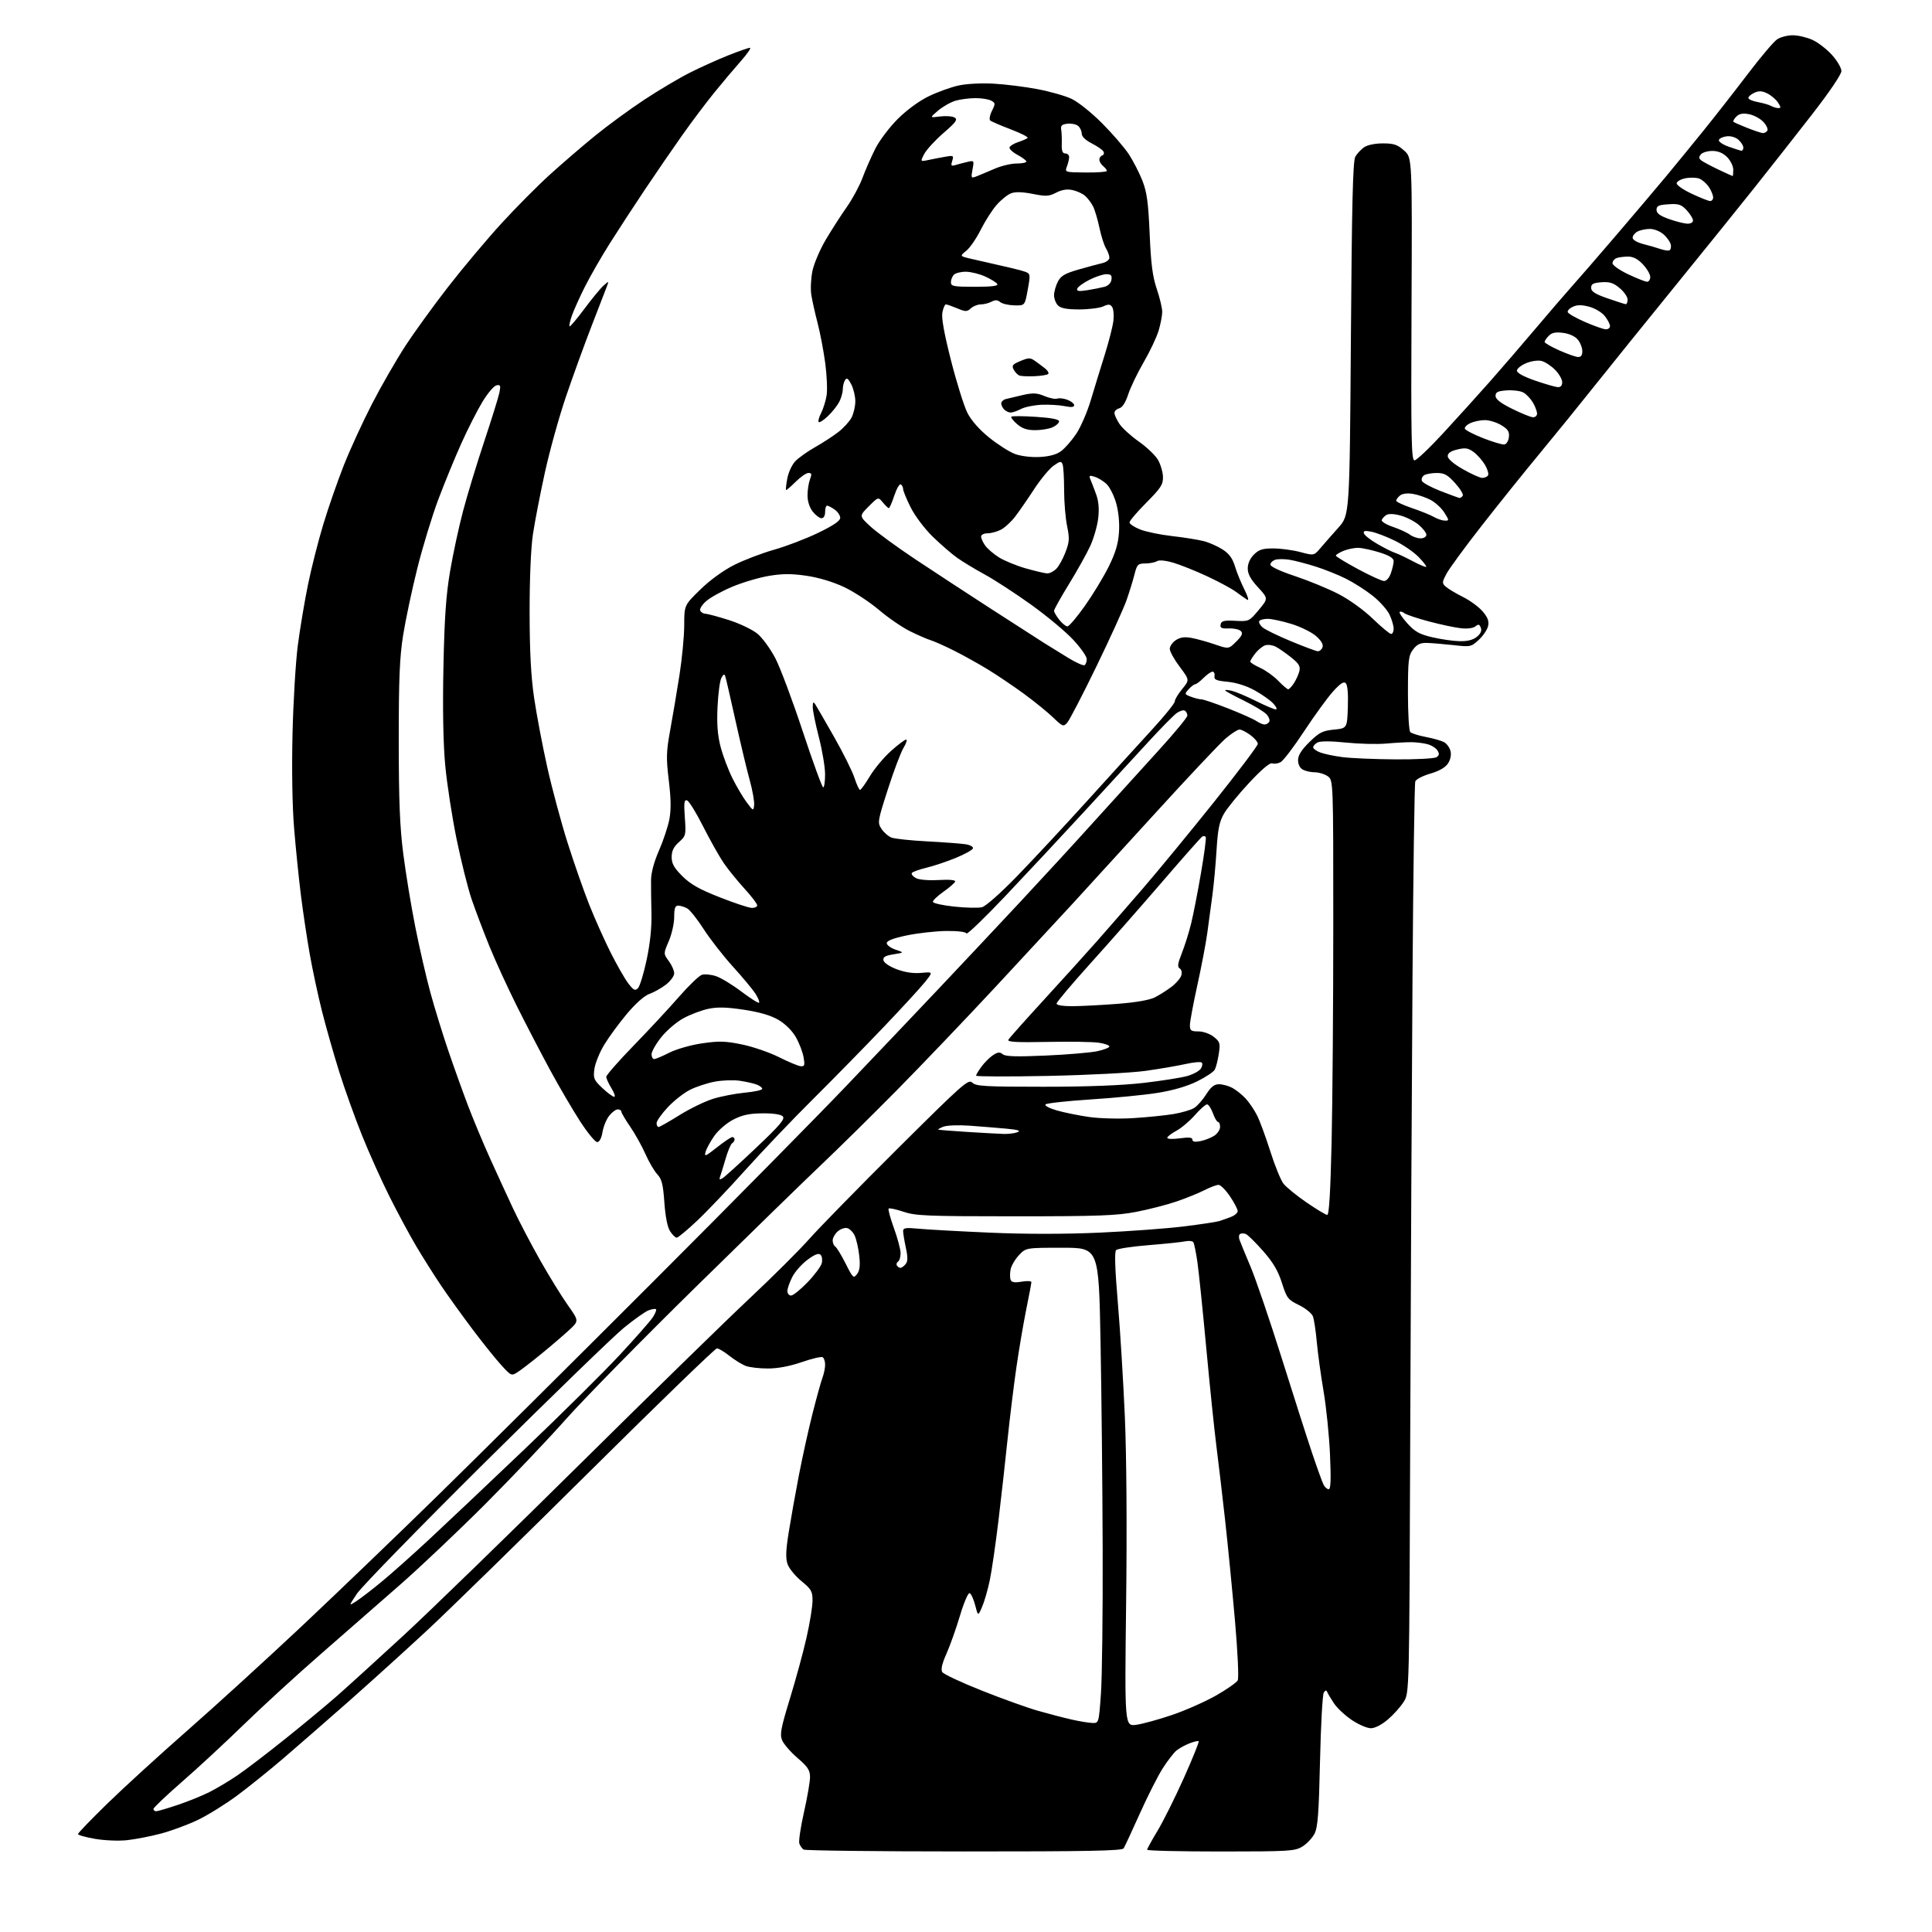 <?xml version="1.0" encoding="UTF-8" standalone="no"?>
<svg 
  version="1.1" 
  xmlns="http://www.w3.org/2000/svg" 
  xmlns:xlink="http://www.w3.org/1999/xlink" 
  xmlns:svg="http://www.w3.org/2000/svg"
  xmlns:rdf="http://www.w3.org/1999/02/22-rdf-syntax-ns#"
  xmlns:cc="http://creativecommons.org/ns#"
  xmlns:dc="http://purl.org/dc/elements/1.1/"
  viewBox="0 0 768 768"
  width="768"
  height="768"
>
<style>svg {background-color: white; }</style>"
<path stroke="none" fill="black" fill-rule="evenodd" d="M383.19,735.98C348.71,735.98 320.02,735.64 319.43,735.23C318.84,734.83 318.08,733.76 317.75,732.86C317.42,731.96 318.24,726.38 319.57,720.48C320.91,714.57 322.00,708.25 322.00,706.43C322.00,703.69 321.13,702.36 317.03,698.83C314.29,696.47 311.54,693.31 310.91,691.79C309.94,689.44 310.39,687.04 313.99,675.28C316.31,667.72 319.29,656.80 320.60,651.01C321.91,645.23 322.99,638.62 322.99,636.32C323.00,632.58 322.53,631.75 318.58,628.51C316.15,626.52 313.67,623.49 313.08,621.79C312.26,619.45 312.37,616.32 313.53,609.09C314.37,603.82 316.18,593.65 317.56,586.50C318.94,579.35 321.38,568.29 322.99,561.93C324.60,555.57 326.38,549.13 326.96,547.62C327.53,546.11 328.00,543.80 328.00,542.49C328.00,541.19 327.56,539.85 327.03,539.52C326.50,539.19 322.75,540.06 318.71,541.46C313.96,543.10 309.18,544.00 305.24,544.00C301.88,544.00 297.91,543.54 296.42,542.97C294.93,542.40 292.02,540.60 289.96,538.97C287.90,537.34 285.66,536.00 284.98,536.00C284.30,536.00 261.63,557.94 234.61,584.75C207.59,611.56 178.53,639.96 170.04,647.86C161.54,655.76 147.37,668.59 138.55,676.38C129.72,684.16 118.00,694.38 112.50,699.09C107.00,703.80 98.74,710.44 94.15,713.84C89.55,717.24 82.58,721.57 78.65,723.45C74.72,725.34 68.12,727.78 64.00,728.87C59.88,729.97 53.79,731.15 50.49,731.50C47.16,731.86 41.47,731.62 37.74,730.97C34.03,730.32 31.00,729.47 31.00,729.06C31.00,728.66 36.29,723.18 42.75,716.88C49.21,710.58 63.52,697.52 74.53,687.86C85.55,678.20 106.01,659.54 119.99,646.40C133.96,633.25 158.47,609.71 174.45,594.07C190.43,578.43 228.72,540.41 259.54,509.57C290.37,478.73 325.04,443.60 336.58,431.50C348.13,419.40 364.81,401.85 373.64,392.50C382.47,383.15 396.86,367.84 405.60,358.47C414.35,349.10 427.57,334.71 435.00,326.47C442.43,318.24 453.79,305.72 460.25,298.64C466.71,291.56 472.00,285.18 472.00,284.45C472.00,283.72 471.55,282.84 471.00,282.50C470.45,282.16 469.02,282.58 467.81,283.42C466.61,284.26 461.58,289.35 456.65,294.73C451.72,300.10 440.22,312.60 431.11,322.50C421.99,332.40 407.78,347.61 399.53,356.31C391.29,365.00 384.38,371.64 384.19,371.06C383.98,370.43 380.74,370.03 376.17,370.08C371.95,370.13 364.90,370.92 360.50,371.83C355.07,372.97 352.50,373.95 352.50,374.91C352.50,375.69 354.07,376.85 355.99,377.50C359.47,378.67 359.47,378.67 355.17,379.36C351.85,379.89 350.94,380.44 351.19,381.74C351.38,382.73 353.61,384.23 356.51,385.31C359.80,386.54 363.11,387.03 366.22,386.74C370.93,386.30 370.93,386.30 367.77,390.29C366.03,392.48 358.55,400.63 351.15,408.39C343.75,416.15 331.12,429.03 323.10,437.00C315.07,444.98 303.05,457.58 296.39,465.00C289.74,472.43 281.07,481.54 277.13,485.25C273.19,488.96 269.53,492.00 269.00,492.00C268.48,492.00 267.30,490.86 266.39,489.47C265.33,487.86 264.51,483.72 264.10,478.04C263.59,470.80 263.07,468.70 261.29,466.81C260.09,465.53 257.96,461.89 256.56,458.72C255.16,455.56 252.43,450.67 250.51,447.87C248.58,445.07 247.00,442.38 247.00,441.89C247.00,441.40 246.36,441.00 245.57,441.00C244.79,441.00 243.25,442.14 242.16,443.53C241.06,444.92 239.86,447.85 239.50,450.03C239.08,452.50 238.28,454.00 237.39,454.00C236.60,454.00 233.55,450.29 230.61,445.75C227.67,441.21 222.33,432.10 218.75,425.50C215.17,418.90 209.23,407.48 205.55,400.12C201.87,392.76 196.91,381.96 194.54,376.12C192.17,370.28 189.00,361.90 187.49,357.50C185.99,353.10 183.29,342.30 181.49,333.50C179.69,324.69 177.66,311.50 176.98,304.18C176.18,295.55 175.93,281.85 176.27,265.19C176.68,245.50 177.30,236.58 178.93,227.00C180.10,220.12 182.43,209.32 184.11,203.00C185.78,196.68 189.55,184.30 192.48,175.50C195.41,166.70 198.11,158.00 198.50,156.16C199.11,153.26 198.95,152.86 197.37,153.17C196.36,153.36 193.84,156.32 191.77,159.75C189.70,163.17 185.93,170.59 183.39,176.24C180.85,181.88 176.74,191.90 174.25,198.50C171.77,205.10 167.99,217.47 165.87,226.00C163.74,234.53 161.21,246.45 160.25,252.50C158.86,261.27 158.50,269.79 158.51,294.50C158.52,318.39 158.93,328.71 160.32,339.50C161.30,347.20 163.45,360.25 165.09,368.50C166.73,376.75 169.42,388.45 171.07,394.50C172.72,400.55 175.91,410.90 178.15,417.50C180.40,424.10 183.95,434.00 186.04,439.50C188.13,445.00 192.08,454.45 194.81,460.50C197.55,466.55 201.66,475.51 203.96,480.41C206.25,485.31 211.08,494.53 214.68,500.91C218.29,507.28 223.25,515.33 225.70,518.79C230.16,525.08 230.16,525.08 226.33,528.64C224.22,530.59 219.35,534.78 215.50,537.93C211.65,541.09 207.33,544.43 205.90,545.35C203.32,547.02 203.25,547.00 199.36,542.77C197.20,540.42 192.04,534.00 187.90,528.50C183.75,523.00 178.06,515.08 175.25,510.91C172.45,506.74 168.05,499.76 165.47,495.41C162.89,491.06 158.13,482.22 154.89,475.76C151.65,469.31 146.69,458.28 143.88,451.26C141.06,444.24 136.99,432.88 134.83,426.00C132.67,419.12 129.60,408.32 128.00,402.00C126.41,395.68 124.19,385.32 123.08,379.00C121.97,372.68 120.39,362.10 119.57,355.50C118.75,348.90 117.55,337.08 116.91,329.23C116.19,320.54 115.95,305.86 116.28,291.73C116.58,278.95 117.53,263.07 118.40,256.44C119.27,249.81 121.08,239.01 122.42,232.44C123.76,225.87 126.50,215.10 128.49,208.50C130.49,201.90 134.16,191.32 136.66,185.00C139.15,178.68 144.22,167.65 147.91,160.50C151.60,153.35 157.56,143.00 161.15,137.50C164.74,132.00 172.42,121.39 178.23,113.92C184.04,106.45 193.49,95.20 199.23,88.92C204.97,82.64 213.68,73.86 218.58,69.42C223.49,64.97 231.55,58.03 236.50,54.00C241.45,49.97 250.22,43.54 256.00,39.72C261.77,35.91 269.98,31.03 274.24,28.88C278.50,26.74 285.37,23.64 289.52,21.99C293.66,20.35 297.53,19.00 298.12,19.00C298.70,19.00 297.09,21.36 294.53,24.25C291.97,27.14 287.20,32.80 283.92,36.83C280.65,40.86 274.90,48.51 271.14,53.83C267.38,59.15 260.68,68.90 256.27,75.50C251.85,82.10 245.54,91.78 242.25,97.00C238.97,102.22 234.58,109.86 232.52,113.96C230.45,118.06 228.14,123.20 227.37,125.37C226.61,127.54 226.17,129.50 226.40,129.73C226.63,129.96 229.26,126.85 232.26,122.82C235.25,118.80 238.69,114.62 239.90,113.55C242.10,111.60 242.10,111.60 241.17,114.05C240.65,115.40 237.92,122.46 235.10,129.75C232.28,137.03 227.74,149.55 225.01,157.57C222.28,165.59 218.49,179.20 216.60,187.83C214.71,196.45 212.56,207.55 211.83,212.50C211.03,217.94 210.51,230.20 210.53,243.50C210.55,259.16 211.07,268.96 212.33,277.50C213.30,284.10 215.65,296.48 217.55,305.00C219.46,313.52 223.09,327.02 225.62,335.00C228.15,342.98 232.00,354.00 234.18,359.50C236.36,365.00 240.18,373.55 242.66,378.50C245.14,383.45 248.31,389.00 249.70,390.84C251.84,393.65 252.46,393.97 253.59,392.83C254.34,392.09 255.90,386.99 257.06,381.49C258.45,374.92 259.10,368.59 258.96,363.00C258.84,358.32 258.77,352.40 258.80,349.84C258.83,346.91 260.00,342.56 261.94,338.13C263.64,334.25 265.50,328.70 266.06,325.79C266.80,322.00 266.74,317.60 265.86,310.27C264.78,301.28 264.84,298.87 266.41,290.27C267.39,284.90 269.04,275.10 270.08,268.50C271.12,261.90 271.98,252.92 271.99,248.54C272.00,240.59 272.00,240.59 278.37,234.37C282.23,230.60 287.53,226.75 291.83,224.59C295.73,222.62 302.88,219.89 307.71,218.52C312.55,217.16 320.44,214.13 325.25,211.81C331.27,208.90 334.00,207.05 334.00,205.85C334.00,204.90 333.00,203.41 331.78,202.56C330.56,201.70 329.21,201.00 328.78,201.00C328.35,201.00 328.00,202.12 328.00,203.50C328.00,205.00 327.43,206.00 326.57,206.00C325.79,206.00 324.21,204.81 323.07,203.37C321.80,201.75 321.00,199.26 321.00,196.93C321.00,194.84 321.44,191.98 321.98,190.57C322.77,188.48 322.65,188.00 321.38,188.00C320.51,188.00 318.21,189.59 316.27,191.53C314.32,193.48 312.61,194.94 312.45,194.78C312.30,194.63 312.53,192.56 312.96,190.20C313.40,187.83 314.81,184.77 316.10,183.39C317.40,182.01 320.94,179.49 323.98,177.77C327.02,176.06 331.20,173.34 333.28,171.72C335.36,170.11 337.72,167.51 338.53,165.94C339.34,164.38 340.00,161.48 340.00,159.50C340.00,157.52 339.28,154.51 338.40,152.80C337.16,150.41 336.60,150.03 335.91,151.10C335.43,151.87 335.02,153.53 335.02,154.80C335.01,156.06 334.37,158.31 333.59,159.80C332.81,161.28 330.79,163.82 329.10,165.43C327.41,167.04 325.76,168.09 325.44,167.77C325.12,167.45 325.55,165.84 326.40,164.20C327.25,162.55 328.23,159.40 328.59,157.19C328.94,154.97 328.69,149.19 328.04,144.33C327.39,139.47 326.03,132.35 325.03,128.50C324.02,124.65 322.90,119.61 322.52,117.30C322.15,114.98 322.34,110.68 322.95,107.73C323.56,104.78 325.96,99.16 328.28,95.25C330.60,91.33 334.34,85.51 336.60,82.31C338.85,79.12 341.66,73.91 342.84,70.75C344.01,67.58 346.31,62.36 347.93,59.13C349.56,55.90 353.57,50.59 356.83,47.33C360.40,43.76 365.32,40.15 369.14,38.29C372.64,36.59 377.99,34.65 381.04,33.99C384.20,33.29 390.20,32.98 395.04,33.26C399.69,33.52 407.50,34.50 412.38,35.43C417.27,36.35 423.34,38.07 425.88,39.25C428.46,40.44 433.83,44.71 438.04,48.94C442.19,53.10 447.02,58.70 448.78,61.39C450.53,64.09 452.95,68.81 454.15,71.89C455.91,76.40 456.47,80.55 457.01,93.00C457.52,104.94 458.17,109.96 459.84,114.88C461.03,118.39 462.00,122.48 462.00,123.97C462.00,125.46 461.35,128.84 460.56,131.47C459.76,134.11 457.09,139.75 454.62,144.00C452.15,148.25 449.39,154.00 448.48,156.77C447.42,160.03 446.15,161.99 444.92,162.31C443.86,162.59 443.00,163.42 443.01,164.16C443.01,164.90 443.90,166.85 444.99,168.50C446.08,170.15 449.54,173.30 452.68,175.51C455.82,177.71 459.25,180.98 460.30,182.77C461.34,184.56 462.24,187.61 462.30,189.54C462.38,192.59 461.52,193.93 455.70,199.80C452.01,203.51 449.00,207.05 449.00,207.67C449.00,208.28 450.88,209.54 453.19,210.46C455.49,211.38 461.22,212.57 465.94,213.10C470.65,213.63 476.30,214.54 478.50,215.11C480.70,215.68 484.10,217.19 486.06,218.46C488.61,220.12 489.98,222.00 490.92,225.14C491.64,227.54 493.33,231.68 494.68,234.35C496.05,237.06 496.55,238.86 495.82,238.42C495.09,237.99 493.12,236.61 491.43,235.34C489.75,234.08 484.57,231.27 479.93,229.11C475.29,226.95 469.20,224.51 466.40,223.69C463.25,222.77 460.76,222.54 459.90,223.08C459.13,223.57 457.05,223.98 455.29,223.98C452.35,224.00 451.99,224.36 451.00,228.25C450.42,230.59 448.99,235.20 447.85,238.50C446.70,241.80 441.28,253.72 435.80,265.00C430.33,276.27 425.12,286.30 424.24,287.28C422.72,288.97 422.43,288.86 418.57,285.15C416.33,283.01 411.11,278.77 406.97,275.75C402.84,272.73 396.43,268.41 392.74,266.15C389.05,263.89 382.99,260.52 379.27,258.65C375.54,256.79 371.38,254.92 370.00,254.51C368.62,254.09 364.94,252.50 361.82,250.96C358.70,249.43 353.11,245.60 349.41,242.46C345.71,239.32 339.49,235.24 335.59,233.39C331.22,231.33 325.50,229.60 320.67,228.89C314.73,228.01 311.13,228.02 305.77,228.90C301.88,229.54 295.31,231.48 291.18,233.20C287.05,234.92 282.32,237.53 280.67,239.00C278.94,240.55 277.98,242.16 278.40,242.84C278.79,243.48 279.74,244.00 280.51,244.00C281.27,244.00 285.41,245.11 289.70,246.47C293.99,247.83 299.12,250.28 301.10,251.92C303.08,253.56 306.29,257.96 308.23,261.70C310.17,265.44 315.07,278.51 319.11,290.75C323.16,302.99 326.81,313.00 327.23,313.00C327.65,313.00 327.99,310.64 327.98,307.75C327.97,304.86 326.85,298.23 325.50,293.00C324.15,287.77 323.06,282.38 323.08,281.00C323.11,279.02 323.32,278.81 324.09,280.00C324.62,280.82 327.99,286.65 331.57,292.95C335.16,299.25 338.80,306.56 339.66,309.20C340.52,311.84 341.52,314.00 341.88,314.00C342.24,314.00 343.99,311.57 345.77,308.59C347.55,305.62 351.30,301.12 354.11,298.59C356.92,296.07 359.65,294.00 360.19,294.00C360.73,294.00 360.27,295.46 359.18,297.25C358.09,299.04 355.29,306.44 352.96,313.71C348.85,326.48 348.77,327.00 350.41,329.50C351.34,330.92 353.14,332.48 354.40,332.96C355.67,333.44 362.06,334.12 368.60,334.46C375.15,334.81 381.99,335.32 383.81,335.60C385.68,335.89 386.96,336.61 386.75,337.26C386.54,337.88 383.46,339.59 379.90,341.05C376.35,342.50 371.09,344.26 368.22,344.95C365.34,345.64 362.76,346.58 362.47,347.05C362.18,347.52 362.92,348.42 364.10,349.06C365.38,349.74 369.09,350.05 373.14,349.82C377.45,349.58 379.90,349.81 379.69,350.43C379.51,350.98 377.42,352.80 375.05,354.47C372.68,356.13 370.78,357.95 370.84,358.50C370.89,359.05 374.72,359.90 379.34,360.39C383.97,360.88 388.92,360.99 390.36,360.63C391.85,360.25 397.83,354.96 404.35,348.24C410.62,341.78 423.29,328.18 432.50,318.00C441.72,307.82 453.25,295.15 458.13,289.83C463.01,284.51 467.00,279.55 467.00,278.81C467.00,278.06 468.33,275.85 469.95,273.88C472.89,270.31 472.89,270.31 468.95,265.05C466.78,262.16 465.00,258.95 465.00,257.92C465.00,256.89 466.09,255.33 467.42,254.46C469.17,253.32 470.89,253.07 473.67,253.59C475.78,253.98 479.96,255.14 482.96,256.17C488.42,258.04 488.42,258.04 491.43,255.03C493.73,252.73 494.16,251.76 493.25,250.85C492.60,250.20 490.45,249.73 488.47,249.81C485.55,249.92 484.93,249.62 485.22,248.22C485.51,246.80 486.53,246.55 491.04,246.78C496.45,247.07 496.57,247.01 500.35,242.49C504.17,237.91 504.17,237.91 500.09,233.48C497.16,230.30 496.00,228.18 496.00,225.98C496.00,224.05 496.92,221.99 498.45,220.45C500.45,218.46 501.91,218.00 506.20,218.01C509.12,218.02 513.93,218.67 516.91,219.46C522.32,220.90 522.32,220.90 524.91,217.86C526.33,216.18 529.52,212.55 532.00,209.78C536.50,204.76 536.50,204.76 537.00,134.63C537.38,80.89 537.79,63.99 538.76,62.30C539.45,61.09 541.01,59.40 542.23,58.55C543.55,57.63 546.57,57.00 549.71,57.00C554.08,57.00 555.51,57.48 558.17,59.86C561.37,62.72 561.37,62.72 561.10,122.86C560.87,174.75 561.03,183.00 562.28,183.00C563.08,183.00 568.19,178.16 573.64,172.25C579.09,166.34 587.37,157.19 592.03,151.93C596.69,146.66 605.00,137.02 610.50,130.51C616.00,124.00 622.56,116.38 625.07,113.58C627.59,110.79 635.46,101.70 642.57,93.39C649.68,85.07 658.45,74.72 662.06,70.39C665.66,66.05 672.44,57.78 677.11,52.00C681.78,46.22 689.74,36.04 694.81,29.36C699.88,22.68 705.13,16.49 706.48,15.61C707.83,14.72 710.63,14.01 712.71,14.02C714.80,14.03 718.30,14.86 720.50,15.87C722.70,16.87 726.19,19.56 728.25,21.85C730.31,24.13 731.99,27.02 731.99,28.25C731.98,29.58 727.19,36.65 720.24,45.59C713.78,53.89 703.55,66.91 697.50,74.51C691.45,82.12 677.27,99.69 666.00,113.56C654.73,127.43 640.38,145.21 634.11,153.08C627.85,160.95 617.86,173.26 611.91,180.44C605.96,187.62 595.64,200.47 588.98,209.00C582.31,217.53 576.01,226.13 574.97,228.13C573.19,231.55 573.18,231.85 574.79,233.27C575.73,234.09 578.80,235.93 581.62,237.34C584.44,238.75 587.95,241.35 589.44,243.11C591.45,245.50 591.98,246.98 591.53,248.91C591.20,250.33 589.53,252.79 587.82,254.36C584.79,257.16 584.53,257.21 577.61,256.43C573.70,256.00 568.98,255.61 567.12,255.57C564.57,255.52 563.25,256.16 561.72,258.19C559.90,260.61 559.69,262.40 559.68,275.47C559.67,283.49 560.09,290.49 560.61,291.01C561.14,291.54 563.93,292.42 566.81,292.96C569.70,293.51 572.94,294.43 574.02,295.01C575.09,295.59 576.26,297.17 576.60,298.54C576.98,300.07 576.60,301.96 575.60,303.48C574.55,305.08 572.10,306.50 568.58,307.52C565.61,308.38 562.92,309.77 562.60,310.61C562.28,311.45 561.78,346.86 561.49,389.32C561.20,431.77 560.79,512.94 560.59,569.70C560.22,672.90 560.22,672.90 558.04,676.43C556.84,678.38 554.01,681.55 551.75,683.48C549.24,685.63 546.58,687.00 544.93,687.00C543.44,687.00 540.05,685.54 537.39,683.75C534.73,681.96 531.56,679.02 530.34,677.20C529.13,675.39 527.91,673.36 527.64,672.70C527.27,671.80 526.93,671.82 526.23,672.81C525.72,673.53 525.05,685.75 524.73,699.97C524.25,721.03 523.85,726.39 522.53,728.95C521.63,730.68 519.46,732.97 517.70,734.04C514.72,735.86 512.50,735.99 485.25,736.00C469.16,736.00 456.00,735.69 456.00,735.31C456.00,734.93 457.86,731.54 460.13,727.78C462.40,724.02 467.11,714.57 470.60,706.78C474.09,698.98 476.74,692.41 476.50,692.17C476.26,691.93 474.59,692.32 472.78,693.03C470.98,693.74 468.65,695.04 467.60,695.91C466.56,696.79 464.14,699.93 462.23,702.89C460.32,705.86 456.22,713.96 453.11,720.89C450.00,727.83 447.10,734.06 446.67,734.75C446.05,735.73 432.27,736.00 383.19,735.98zM62.07,720.00C62.66,720.00 66.51,718.87 70.63,717.49C74.75,716.11 80.45,713.79 83.31,712.35C86.16,710.90 91.15,707.93 94.38,705.73C97.62,703.54 106.17,697.01 113.38,691.23C120.60,685.45 129.88,677.75 134.00,674.13C138.12,670.51 150.05,659.66 160.50,650.03C170.95,640.39 202.47,609.78 230.54,582.00C258.60,554.23 288.98,524.55 298.04,516.07C307.09,507.58 317.71,497.00 321.64,492.57C325.57,488.13 341.40,471.95 356.82,456.61C382.81,430.76 384.98,428.84 386.50,430.36C387.94,431.80 391.43,432.00 414.82,432.00C432.35,432.00 446.00,431.47 454.63,430.47C461.85,429.63 469.68,428.39 472.03,427.71C474.38,427.03 476.78,425.71 477.37,424.78C477.95,423.86 478.11,422.78 477.72,422.39C477.33,422.00 474.42,422.26 471.26,422.97C468.09,423.68 461.00,424.89 455.50,425.67C449.98,426.46 432.61,427.36 416.75,427.69C400.94,428.01 388.00,427.97 388.00,427.60C388.00,427.23 388.99,425.58 390.20,423.94C391.41,422.31 393.46,420.27 394.77,419.42C396.65,418.19 397.44,418.12 398.60,419.08C399.70,419.99 404.02,420.12 415.71,419.60C424.31,419.22 433.52,418.44 436.18,417.87C438.83,417.30 441.00,416.45 441.00,415.98C441.00,415.51 439.09,414.84 436.75,414.49C434.41,414.14 425.23,414.00 416.34,414.18C404.05,414.42 400.34,414.21 400.85,413.31C401.21,412.65 407.63,405.45 415.09,397.31C422.56,389.16 432.01,378.72 436.09,374.10C440.16,369.48 448.39,360.03 454.38,353.10C460.36,346.17 473.07,330.72 482.63,318.76C492.18,306.80 500.00,296.42 500.00,295.70C500.00,294.97 498.67,293.39 497.04,292.19C495.41,290.98 493.47,290.00 492.72,290.00C491.97,290.00 489.48,291.61 487.19,293.57C484.89,295.54 472.10,309.12 458.76,323.77C445.42,338.41 430.68,354.55 426.00,359.64C421.32,364.73 407.75,379.38 395.84,392.20C383.92,405.01 366.15,423.62 356.34,433.55C346.53,443.47 333.32,456.50 327.00,462.49C320.68,468.48 298.06,490.51 276.74,511.44C255.42,532.37 232.12,556.10 224.96,564.16C217.81,572.22 203.40,587.38 192.95,597.84C182.50,608.31 167.32,622.69 159.22,629.80C151.12,636.91 136.85,649.39 127.50,657.53C118.15,665.67 104.42,678.24 97.00,685.46C89.58,692.68 78.44,703.00 72.25,708.38C66.06,713.77 61.00,718.59 61.00,719.09C61.00,719.59 61.48,720.00 62.07,720.00zM451.72,685.63C454.28,685.27 460.75,683.49 466.10,681.66C471.44,679.83 479.27,676.35 483.49,673.94C487.72,671.52 491.55,668.84 492.01,667.98C492.49,667.09 492.02,656.89 490.94,644.46C489.88,632.38 488.10,614.17 486.97,604.00C485.83,593.83 484.27,580.53 483.49,574.46C482.71,568.39 480.92,551.06 479.52,535.96C478.12,520.86 476.53,505.41 475.98,501.63C475.43,497.86 474.71,494.34 474.39,493.83C474.07,493.31 472.61,493.14 471.15,493.45C469.69,493.76 463.14,494.44 456.59,494.97C450.04,495.49 444.23,496.37 443.67,496.93C443.00,497.60 443.22,504.47 444.35,517.72C445.28,528.60 446.53,548.98 447.14,563.00C447.82,578.63 448.02,607.42 447.65,637.38C447.06,686.26 447.06,686.26 451.72,685.63zM434.15,684.90C436.80,685.00 436.80,685.00 437.64,673.25C438.10,666.79 438.41,641.02 438.33,616.00C438.25,590.98 437.87,553.74 437.48,533.25C436.77,496.00 436.77,496.00 422.28,496.00C407.80,496.00 407.80,496.00 405.02,498.98C403.49,500.61 402.01,503.17 401.72,504.66C401.44,506.15 401.44,507.99 401.74,508.75C402.12,509.76 403.30,509.96 406.13,509.48C408.26,509.12 410.00,509.20 409.99,509.66C409.99,510.12 409.07,515.00 407.95,520.50C406.84,526.00 405.07,536.35 404.04,543.50C403.00,550.65 401.43,563.48 400.54,572.00C399.66,580.52 398.02,595.15 396.90,604.50C395.77,613.85 394.22,624.54 393.44,628.25C392.66,631.96 391.30,636.69 390.40,638.75C388.78,642.50 388.78,642.50 387.64,638.07C387.01,635.64 386.02,633.49 385.43,633.30C384.85,633.11 383.13,637.13 381.61,642.23C380.09,647.33 377.68,654.13 376.24,657.35C374.45,661.38 373.93,663.66 374.57,664.68C375.08,665.50 382.12,668.80 390.20,672.01C398.29,675.23 408.41,678.87 412.70,680.09C416.99,681.31 422.98,682.87 426.00,683.55C429.02,684.24 432.69,684.84 434.15,684.90zM141.53,636.58C143.17,635.53 147.65,632.09 151.50,628.93C155.35,625.77 163.99,618.08 170.70,611.84C177.42,605.60 194.59,589.36 208.88,575.74C223.16,562.12 239.99,545.44 246.28,538.68C252.56,531.91 258.51,525.16 259.49,523.66C260.47,522.16 261.05,520.71 260.77,520.44C260.50,520.17 259.17,520.37 257.81,520.88C256.45,521.40 252.00,524.55 247.92,527.89C243.84,531.23 219.06,555.24 192.86,581.23C166.66,607.23 143.73,630.75 141.90,633.50C138.57,638.50 138.57,638.50 141.53,636.58zM528.19,592.00C528.99,592.00 529.13,588.08 528.70,578.25C528.37,570.69 527.21,559.33 526.13,553.00C525.05,546.67 523.85,537.90 523.45,533.50C523.06,529.10 522.36,524.50 521.91,523.29C521.45,522.07 518.96,520.05 516.37,518.79C511.97,516.65 511.52,516.06 509.58,509.97C508.04,505.14 506.08,501.82 502.06,497.25C499.06,493.85 495.98,490.82 495.22,490.53C494.45,490.23 493.43,490.23 492.95,490.53C492.48,490.82 492.36,491.84 492.70,492.78C493.03,493.73 495.01,498.55 497.10,503.50C499.19,508.45 504.75,524.78 509.47,539.78C514.18,554.79 519.66,571.89 521.64,577.78C523.63,583.68 525.66,589.29 526.16,590.25C526.66,591.21 527.57,592.00 528.19,592.00zM314.46,515.00C315.27,515.00 318.20,512.64 320.99,509.75C323.78,506.86 326.32,503.45 326.65,502.18C326.98,500.90 326.78,499.38 326.19,498.79C325.44,498.04 323.92,498.62 321.01,500.76C318.75,502.43 316.02,505.51 314.95,507.61C313.88,509.71 313.00,512.23 313.00,513.21C313.00,514.20 313.66,515.00 314.46,515.00zM340.70,506.45C341.77,505.02 342.00,503.05 341.55,499.08C341.22,496.09 340.39,492.50 339.71,491.09C339.04,489.68 337.67,488.37 336.67,488.17C335.67,487.98 333.98,488.61 332.93,489.57C331.87,490.53 331.00,492.11 331.00,493.10C331.00,494.08 331.46,495.17 332.02,495.51C332.58,495.86 334.44,498.90 336.14,502.27C339.06,508.07 339.31,508.30 340.70,506.45zM357.94,504.00C358.39,504.00 359.30,503.34 359.97,502.54C360.89,501.43 360.92,499.86 360.09,495.99C359.49,493.19 359.00,490.21 359.00,489.37C359.00,488.10 360.05,487.94 365.25,488.44C368.69,488.77 381.40,489.47 393.50,490.00C407.63,490.62 423.20,490.61 437.00,490.00C448.82,489.46 463.98,488.35 470.68,487.51C477.38,486.68 483.68,485.73 484.68,485.40C485.68,485.08 487.74,484.35 489.25,483.78C490.76,483.22 492.00,482.16 492.00,481.43C492.00,480.70 490.62,478.05 488.93,475.55C487.24,473.05 485.20,471.00 484.39,471.00C483.58,471.00 481.03,471.96 478.73,473.14C476.42,474.31 471.41,476.34 467.60,477.64C463.78,478.94 456.57,480.79 451.58,481.75C443.89,483.23 436.53,483.50 403.50,483.50C368.54,483.50 363.94,483.31 359.14,481.69C356.19,480.70 353.54,480.13 353.25,480.42C352.95,480.71 353.91,484.23 355.36,488.23C356.82,492.23 358.01,496.71 358.00,498.19C358.00,499.67 357.54,501.16 356.98,501.51C356.42,501.86 356.23,502.56 356.54,503.07C356.86,503.58 357.49,504.00 357.94,504.00zM527.59,482.95C528.34,482.98 528.88,473.83 529.34,453.75C529.70,437.66 530.00,398.76 530.00,367.31C530.00,310.11 530.00,310.11 527.78,308.56C526.56,307.70 524.28,307.00 522.71,307.00C521.15,307.00 519.00,306.53 517.93,305.96C516.74,305.33 516.00,303.87 516.00,302.17C516.00,300.23 517.33,298.12 520.52,294.98C524.41,291.16 525.75,290.48 530.27,290.03C535.50,289.50 535.50,289.50 535.79,281.09C535.98,275.80 535.67,272.28 534.96,271.59C534.14,270.79 532.75,271.71 529.80,275.00C527.58,277.48 522.45,284.55 518.39,290.71C514.33,296.88 510.14,302.39 509.08,302.96C508.01,303.53 506.50,303.74 505.71,303.44C504.80,303.09 501.46,305.91 496.54,311.20C492.29,315.76 487.78,321.30 486.52,323.50C484.72,326.65 484.10,329.67 483.61,337.74C483.27,343.37 482.53,351.47 481.96,355.74C481.40,360.01 480.47,366.88 479.90,371.00C479.33,375.12 477.54,384.48 475.93,391.79C474.32,399.10 473.00,406.19 473.00,407.54C473.00,409.67 473.46,410.00 476.37,410.00C478.29,410.00 480.90,410.92 482.46,412.14C484.95,414.11 485.13,414.68 484.49,418.89C484.11,421.43 483.40,424.26 482.90,425.19C482.40,426.12 479.18,428.25 475.75,429.92C471.73,431.88 466.10,433.50 460.00,434.46C454.77,435.29 442.85,436.45 433.50,437.05C424.15,437.66 416.10,438.54 415.62,439.01C415.12,439.49 417.08,440.54 420.12,441.42C423.08,442.27 428.88,443.44 433.00,444.03C437.14,444.62 444.98,444.82 450.50,444.47C456.00,444.13 463.20,443.40 466.50,442.85C469.80,442.30 473.51,441.20 474.75,440.40C475.99,439.60 478.14,437.16 479.52,434.97C481.37,432.05 482.69,431.00 484.56,431.00C485.96,431.00 488.31,431.63 489.80,432.41C491.28,433.19 493.69,435.10 495.14,436.66C496.59,438.22 498.67,441.30 499.76,443.50C500.85,445.70 503.21,452.13 505.00,457.78C506.79,463.43 509.14,469.18 510.23,470.56C511.31,471.94 515.42,475.28 519.35,477.98C523.28,480.68 526.99,482.92 527.59,482.95zM287.20,468.39C288.03,467.90 294.05,462.44 300.57,456.26C310.13,447.20 312.18,444.78 311.16,443.76C310.37,442.97 307.31,442.53 303.02,442.57C297.81,442.63 295.03,443.23 291.47,445.07C288.86,446.42 285.54,449.27 283.98,451.50C282.43,453.70 280.86,456.56 280.49,457.85C279.88,459.94 280.37,459.75 284.99,456.10C287.84,453.85 290.59,452.00 291.09,452.00C291.59,452.00 292.00,452.42 292.00,452.94C292.00,453.46 291.56,454.16 291.01,454.49C290.47,454.83 289.28,457.67 288.38,460.80C287.47,463.94 286.49,467.13 286.20,467.89C285.82,468.90 286.09,469.04 287.20,468.39zM477.20,453.61C478.96,453.26 481.43,452.29 482.70,451.46C483.96,450.63 485.00,449.06 485.00,447.98C485.00,446.89 484.64,446.00 484.20,446.00C483.76,446.00 482.83,444.43 482.14,442.50C481.44,440.57 480.39,439.00 479.81,439.00C479.23,439.00 477.05,440.93 474.98,443.29C472.90,445.65 469.58,448.45 467.60,449.52C465.62,450.58 464.00,451.84 464.00,452.32C464.00,452.80 466.25,452.88 469.00,452.50C472.64,452.00 474.00,452.14 474.00,453.03C474.00,453.87 475.00,454.05 477.20,453.61zM399.00,450.76C400.93,450.81 403.40,450.50 404.50,450.06C405.94,449.48 404.68,449.09 400.00,448.66C396.43,448.33 389.89,447.80 385.47,447.48C381.01,447.16 376.34,447.34 374.97,447.89C373.61,448.43 372.73,448.96 373.00,449.06C373.27,449.17 378.45,449.57 384.50,449.96C390.55,450.34 397.07,450.70 399.00,450.76zM261.78,448.00C262.20,448.00 265.92,445.90 270.03,443.33C274.14,440.76 280.13,437.84 283.35,436.83C286.56,435.82 292.30,434.71 296.10,434.35C299.89,434.00 303.00,433.32 303.00,432.83C303.00,432.35 301.99,431.57 300.75,431.11C299.51,430.65 296.48,429.98 294.00,429.61C291.52,429.25 287.07,429.42 284.11,429.98C281.14,430.54 276.73,431.99 274.30,433.21C271.88,434.42 267.89,437.55 265.45,440.16C263.00,442.78 261.00,445.61 261.00,446.46C261.00,447.31 261.35,448.00 261.78,448.00zM244.15,436.00C244.71,436.00 244.23,434.48 243.08,432.63C241.94,430.78 241.00,428.72 241.00,428.05C241.00,427.38 245.88,421.81 251.85,415.67C257.82,409.53 265.92,400.82 269.84,396.32C273.77,391.82 277.90,387.85 279.01,387.50C280.12,387.14 282.64,387.39 284.60,388.03C286.57,388.68 291.11,391.44 294.71,394.16C298.30,396.87 301.46,398.87 301.74,398.59C302.02,398.31 301.39,396.73 300.34,395.07C299.29,393.41 295.25,388.55 291.36,384.26C287.47,379.97 282.21,373.23 279.69,369.29C277.16,365.34 274.20,361.64 273.11,361.06C272.02,360.48 270.43,360.00 269.57,360.00C268.37,360.00 268.00,361.09 268.00,364.56C268.00,367.08 267.03,371.38 265.85,374.12C263.71,379.11 263.71,379.11 265.85,382.02C267.03,383.61 268.00,385.81 268.00,386.91C268.00,388.00 266.50,390.04 264.66,391.45C262.82,392.85 259.88,394.50 258.11,395.11C256.17,395.79 252.66,398.91 249.20,403.02C246.07,406.76 242.00,412.31 240.16,415.35C238.33,418.39 236.58,422.71 236.28,424.95C235.78,428.66 236.06,429.32 239.44,432.51C241.48,434.43 243.60,436.00 244.15,436.00zM318.30,423.84C319.84,423.98 320.00,423.47 319.43,420.25C319.07,418.19 317.69,414.60 316.36,412.28C314.90,409.72 312.18,407.02 309.45,405.42C306.41,403.64 301.97,402.33 295.73,401.39C288.87,400.35 285.24,400.25 281.59,401.02C278.89,401.58 274.43,403.27 271.67,404.77C268.91,406.27 264.93,409.68 262.83,412.34C260.72,415.00 259.00,418.04 259.00,419.09C259.00,420.14 259.46,421.00 260.03,421.00C260.60,421.00 263.33,419.85 266.09,418.45C268.93,417.02 274.60,415.40 279.13,414.74C285.88,413.76 288.37,413.83 295.00,415.20C299.32,416.09 305.93,418.37 309.68,420.25C313.43,422.14 317.31,423.75 318.30,423.84zM426.25,399.98C429.69,399.96 437.75,399.55 444.16,399.05C451.67,398.47 457.00,397.53 459.16,396.43C461.00,395.48 463.94,393.61 465.71,392.26C467.48,390.92 469.21,388.91 469.57,387.79C469.95,386.59 469.70,385.43 468.95,384.97C467.97,384.36 468.16,383.01 469.81,378.85C470.98,375.91 472.65,370.57 473.52,367.00C474.39,363.43 476.15,354.43 477.42,347.00C478.70,339.57 479.55,333.16 479.30,332.73C479.06,332.31 478.44,332.23 477.91,332.55C477.39,332.87 470.12,341.09 461.75,350.82C453.38,360.54 440.56,375.12 433.26,383.20C425.97,391.29 420.00,398.37 420.00,398.95C420.00,399.57 422.54,399.99 426.25,399.98zM298.75,360.89C299.99,360.95 301.00,360.50 301.00,359.89C301.00,359.28 298.74,356.30 295.97,353.28C293.20,350.25 289.50,345.69 287.74,343.14C285.99,340.59 282.29,334.02 279.52,328.55C276.76,323.07 273.87,318.40 273.11,318.17C271.97,317.82 271.81,319.08 272.23,324.97C272.73,331.97 272.65,332.29 269.87,334.77C267.79,336.63 267.00,338.25 267.00,340.69C267.00,343.31 267.93,344.98 271.25,348.29C274.49,351.52 278.01,353.51 286.00,356.65C291.77,358.93 297.51,360.83 298.75,360.89zM299.78,320.00C299.93,318.62 299.13,314.12 297.99,310.00C296.85,305.88 294.33,295.30 292.38,286.50C290.43,277.70 288.62,269.82 288.35,269.00C287.96,267.78 287.66,267.87 286.77,269.45C286.17,270.52 285.48,275.70 285.23,280.95C284.91,287.89 285.24,292.26 286.46,296.92C287.39,300.45 289.51,306.08 291.18,309.42C292.85,312.76 295.41,317.07 296.86,319.00C299.47,322.46 299.50,322.47 299.78,320.00zM554.50,301.86C562.75,301.92 570.17,301.54 571.00,301.01C572.14,300.29 572.24,299.64 571.42,298.33C570.83,297.38 569.04,296.25 567.45,295.83C565.86,295.40 562.97,295.04 561.03,295.03C559.09,295.02 554.58,295.26 551.00,295.58C547.42,295.90 540.23,295.72 535.00,295.18C529.09,294.57 524.84,294.55 523.75,295.14C522.79,295.65 522.00,296.52 522.00,297.06C522.00,297.60 523.24,298.52 524.75,299.10C526.26,299.68 530.20,300.52 533.50,300.95C536.80,301.39 546.25,301.80 554.50,301.86zM502.66,288.00C503.33,288.00 504.18,287.52 504.54,286.94C504.90,286.35 504.42,285.02 503.47,283.97C502.53,282.92 498.43,280.45 494.38,278.47C490.32,276.49 487.00,274.67 487.00,274.42C487.00,274.17 488.24,274.26 489.75,274.63C491.26,274.99 495.53,276.80 499.23,278.64C502.92,280.49 506.49,282.00 507.15,282.00C507.81,282.00 507.35,280.93 506.12,279.63C504.90,278.33 501.56,275.97 498.70,274.40C495.50,272.64 491.38,271.34 488.00,271.02C483.47,270.59 482.55,270.19 482.79,268.75C482.96,267.79 482.60,267.00 482.00,267.00C481.40,267.00 479.78,268.12 478.41,269.50C477.03,270.88 475.55,272.00 475.11,272.00C474.67,272.00 473.51,272.89 472.52,273.97C470.79,275.89 470.82,275.98 473.43,276.97C474.92,277.54 476.78,278.00 477.57,278.00C478.36,278.00 483.17,279.64 488.26,281.64C493.34,283.64 498.39,285.89 499.47,286.64C500.56,287.39 501.99,288.00 502.66,288.00zM512.08,274.00C512.46,274.00 513.48,272.92 514.34,271.60C515.20,270.29 516.18,268.13 516.51,266.82C516.99,264.89 516.37,263.83 513.31,261.37C511.21,259.70 508.47,257.78 507.21,257.11C505.95,256.44 504.05,256.17 502.99,256.50C501.92,256.84 500.14,258.28 499.03,259.69C497.91,261.11 497.00,262.59 497.00,262.98C497.00,263.38 498.76,264.49 500.91,265.46C503.07,266.43 506.30,268.75 508.11,270.61C509.91,272.48 511.70,274.00 512.08,274.00zM431.14,264.41C431.61,264.12 432.00,263.03 432.00,262.00C432.00,260.96 429.58,257.50 426.61,254.31C423.65,251.11 416.11,244.83 409.86,240.35C403.61,235.87 395.35,230.49 391.50,228.40C387.65,226.30 382.70,223.31 380.50,221.75C378.30,220.19 373.91,216.39 370.75,213.31C367.50,210.13 363.71,205.10 362.00,201.69C360.35,198.39 359.00,195.10 359.00,194.40C359.00,193.69 358.59,192.86 358.08,192.55C357.58,192.24 356.42,194.24 355.50,196.99C354.59,199.75 353.61,202.00 353.33,202.00C353.05,202.00 351.99,200.99 350.97,199.75C349.11,197.50 349.11,197.50 345.31,201.32C341.50,205.13 341.50,205.13 346.11,209.36C348.65,211.68 356.53,217.44 363.61,222.16C370.70,226.88 384.15,235.69 393.50,241.73C402.85,247.77 412.52,253.99 415.00,255.56C417.48,257.12 421.93,259.87 424.89,261.67C427.86,263.47 430.67,264.70 431.14,264.41zM523.78,258.88C524.49,258.95 525.35,258.25 525.70,257.34C526.12,256.24 525.30,254.76 523.21,252.90C521.49,251.36 517.10,249.18 513.44,248.05C509.78,246.92 505.51,246.00 503.95,246.00C502.39,246.00 500.88,246.39 500.58,246.87C500.29,247.34 500.84,248.45 501.81,249.33C502.78,250.21 507.84,252.69 513.04,254.84C518.24,257.00 523.08,258.81 523.78,258.88zM580.14,254.88C583.29,254.96 585.51,254.41 587.06,253.16C588.59,251.91 589.11,250.74 588.65,249.54C588.11,248.12 587.69,248.01 586.51,248.99C585.64,249.71 583.32,250.02 580.77,249.74C578.42,249.49 572.67,248.27 568.00,247.03C563.33,245.79 558.93,244.31 558.23,243.74C557.53,243.18 556.70,242.96 556.40,243.27C556.09,243.57 557.48,245.63 559.47,247.83C562.42,251.10 564.26,252.12 569.30,253.31C572.71,254.11 577.59,254.82 580.14,254.88zM552.98,252.00C553.54,252.00 554.00,251.06 554.00,249.90C554.00,248.75 553.25,246.22 552.34,244.29C551.42,242.36 548.41,239.00 545.64,236.81C542.87,234.62 538.11,231.58 535.05,230.05C532.00,228.53 526.58,226.35 523.00,225.22C519.42,224.09 514.79,222.88 512.71,222.53C510.62,222.18 508.03,222.17 506.96,222.51C505.88,222.86 505.00,223.73 505.00,224.45C505.00,225.23 508.99,227.09 514.75,229.00C520.11,230.78 527.88,233.97 532.01,236.10C536.41,238.37 542.09,242.46 545.74,245.99C549.16,249.29 552.42,252.00 552.98,252.00zM424.32,248.99C424.97,248.99 428.11,245.30 431.29,240.80C434.47,236.30 438.73,229.28 440.75,225.19C443.47,219.68 444.52,216.15 444.82,211.51C445.07,207.63 444.62,203.20 443.64,199.83C442.77,196.85 441.04,193.47 439.78,192.32C438.53,191.17 436.42,189.90 435.10,189.50C433.02,188.87 432.80,189.02 433.48,190.63C433.92,191.66 434.93,194.30 435.73,196.50C436.73,199.23 436.99,202.25 436.56,205.99C436.21,209.01 434.79,213.96 433.41,216.99C432.02,220.02 428.21,226.85 424.94,232.17C421.67,237.49 419.00,242.27 419.00,242.79C419.00,243.31 419.93,244.92 421.07,246.37C422.21,247.81 423.67,249.00 424.32,248.99zM550.15,230.96C551.13,230.98 552.25,229.71 552.90,227.85C553.51,226.12 554.00,223.95 554.00,223.03C554.00,221.89 552.27,220.82 548.44,219.61C545.39,218.65 541.60,217.83 540.01,217.78C538.43,217.74 535.76,218.27 534.07,218.97C532.38,219.67 531.01,220.53 531.02,220.87C531.03,221.22 534.97,223.62 539.77,226.21C544.57,228.79 549.24,230.93 550.15,230.96zM416.25,227.93C417.21,227.97 418.84,227.16 419.87,226.13C420.89,225.11 422.55,222.13 423.54,219.52C425.12,215.40 425.20,214.04 424.18,209.08C423.53,205.95 423.00,199.51 423.00,194.77C423.00,190.04 422.73,185.45 422.40,184.59C421.87,183.22 421.40,183.29 418.77,185.16C417.12,186.34 413.67,190.50 411.12,194.40C408.57,198.31 405.18,203.21 403.58,205.31C401.98,207.40 399.42,209.77 397.89,210.56C396.35,211.35 393.95,212.00 392.55,212.00C391.15,212.00 390.00,212.57 390.00,213.28C390.00,213.98 390.71,215.57 391.59,216.82C392.46,218.06 394.92,220.19 397.06,221.54C399.20,222.89 404.00,224.86 407.72,225.93C411.45,226.99 415.29,227.89 416.25,227.93zM566.93,225.33C567.17,225.13 565.82,223.38 563.93,221.43C562.04,219.48 557.80,216.56 554.50,214.95C551.20,213.33 546.98,211.72 545.12,211.36C542.50,210.85 541.84,211.01 542.19,212.06C542.44,212.81 544.86,214.70 547.57,216.26C550.28,217.83 553.39,219.39 554.47,219.73C555.55,220.07 558.70,221.55 561.47,223.02C564.24,224.49 566.69,225.53 566.93,225.33zM564.69,214.00C566.01,214.00 567.00,213.40 567.00,212.59C567.00,211.81 565.63,210.02 563.95,208.62C562.28,207.21 559.03,205.55 556.73,204.93C554.11,204.22 551.99,204.15 551.08,204.72C550.28,205.23 549.46,206.13 549.26,206.72C549.06,207.32 551.06,208.54 553.70,209.44C556.34,210.33 559.37,211.73 560.44,212.53C561.51,213.34 563.42,214.00 564.69,214.00zM574.35,206.96C576.10,207.00 576.09,206.83 574.14,203.75C573.01,201.96 570.54,199.69 568.64,198.70C566.75,197.71 563.58,196.64 561.61,196.32C559.39,195.96 557.44,196.22 556.51,196.99C555.68,197.68 555.00,198.60 555.00,199.04C555.00,199.48 557.81,200.79 561.25,201.96C564.69,203.12 568.62,204.72 570.00,205.50C571.38,206.29 573.33,206.95 574.35,206.96zM580.19,197.94C580.57,197.97 581.15,197.57 581.47,197.04C581.80,196.51 580.43,194.26 578.42,192.04C575.42,188.72 574.12,188.00 571.13,188.02C569.14,188.02 566.88,188.42 566.13,188.90C565.37,189.38 564.96,190.38 565.21,191.12C565.45,191.86 568.77,193.68 572.58,195.17C576.39,196.66 579.81,197.90 580.19,197.94zM589.19,189.97C590.12,189.99 591.17,189.54 591.52,188.97C591.87,188.41 591.33,186.54 590.33,184.83C589.32,183.11 587.31,180.82 585.85,179.73C583.65,178.09 582.54,177.91 579.35,178.67C576.71,179.29 575.50,180.12 575.50,181.32C575.50,182.40 577.78,184.37 581.50,186.50C584.80,188.39 588.26,189.95 589.19,189.97zM413.26,181.66C417.10,181.47 419.94,180.70 421.76,179.36C423.27,178.26 425.96,175.20 427.75,172.56C429.54,169.92 432.17,163.88 433.59,159.13C435.01,154.38 437.50,146.28 439.12,141.12C440.74,135.97 442.30,129.89 442.58,127.62C442.86,125.36 442.65,122.85 442.11,122.06C441.32,120.88 440.66,120.83 438.52,121.81C437.08,122.46 432.81,123.00 429.02,123.00C424.10,123.00 421.70,122.55 420.57,121.43C419.71,120.56 419.00,118.74 419.00,117.38C419.00,116.02 419.68,113.59 420.50,111.99C421.72,109.63 423.29,108.72 428.75,107.14C432.46,106.08 436.74,104.93 438.25,104.58C439.77,104.24 441.00,103.28 441.00,102.45C441.00,101.61 440.39,99.93 439.64,98.71C438.90,97.50 437.72,93.80 437.03,90.50C436.33,87.20 435.19,83.37 434.49,82.00C433.78,80.62 432.37,78.76 431.35,77.86C430.33,76.96 428.07,75.92 426.32,75.55C424.17,75.09 422.09,75.42 419.85,76.58C416.98,78.06 415.79,78.13 410.51,77.08C406.44,76.27 403.63,76.19 401.92,76.84C400.52,77.37 397.94,79.45 396.18,81.45C394.42,83.45 391.59,87.88 389.88,91.29C388.18,94.71 385.60,98.47 384.15,99.65C381.52,101.79 381.52,101.79 385.51,102.76C387.70,103.29 393.10,104.52 397.50,105.50C401.90,106.47 406.44,107.62 407.59,108.05C409.59,108.80 409.64,109.13 408.54,115.16C407.40,121.49 407.40,121.49 403.23,121.39C400.94,121.34 398.40,120.75 397.59,120.08C396.52,119.19 395.59,119.15 394.13,119.93C393.03,120.52 391.12,121.00 389.89,121.00C388.66,121.00 386.88,121.70 385.94,122.56C384.38,123.97 383.86,123.97 380.48,122.56C378.43,121.70 376.42,121.00 376.00,121.00C375.59,121.00 374.96,122.43 374.62,124.17C374.18,126.33 375.29,132.46 378.05,143.33C380.29,152.12 383.22,161.47 384.55,164.10C386.09,167.14 389.26,170.74 393.21,173.94C396.64,176.71 401.26,179.65 403.48,180.47C405.81,181.33 409.92,181.83 413.26,181.66zM598.00,176.69C598.83,176.58 599.64,175.26 599.81,173.77C600.06,171.60 599.46,170.64 596.81,169.03C594.99,167.92 592.06,167.01 590.30,167.00C588.54,167.00 585.94,167.53 584.52,168.17C583.11,168.82 582.11,169.82 582.30,170.41C582.50,170.99 585.77,172.69 589.58,174.18C593.39,175.68 597.17,176.80 598.00,176.69zM411.51,171.00C408.30,171.00 406.35,170.35 404.31,168.59C402.76,167.26 401.74,165.93 402.03,165.64C402.33,165.34 406.71,165.37 411.78,165.70C417.91,166.10 421.00,166.69 421.00,167.49C421.00,168.14 419.85,169.20 418.45,169.84C417.05,170.48 413.93,171.00 411.51,171.00zM609.25,165.85C610.25,165.93 611.00,165.32 611.00,164.40C611.00,163.53 610.25,161.54 609.33,159.98C608.41,158.43 606.70,156.64 605.52,156.01C604.34,155.38 601.38,155.01 598.94,155.18C595.39,155.44 594.50,155.87 594.50,157.37C594.50,158.67 596.48,160.22 601.00,162.46C604.58,164.24 608.29,165.76 609.25,165.85zM401.75,164.00C401.01,164.00 399.86,163.46 399.20,162.80C398.54,162.14 398.00,161.05 398.00,160.37C398.00,159.69 398.79,158.92 399.75,158.65C400.71,158.39 403.76,157.67 406.52,157.04C410.65,156.11 412.19,156.18 415.21,157.45C417.24,158.29 419.51,158.74 420.27,158.45C421.03,158.16 422.86,158.38 424.33,158.93C425.80,159.49 427.00,160.46 427.00,161.09C427.00,161.87 425.84,161.98 423.25,161.45C421.19,161.02 417.06,160.78 414.07,160.90C411.08,161.03 407.39,161.78 405.87,162.57C404.35,163.36 402.49,164.00 401.75,164.00zM619.25,153.90C620.39,153.96 621.00,153.27 621.00,151.92C621.00,150.78 619.71,148.55 618.13,146.97C616.55,145.39 614.14,143.82 612.77,143.48C611.38,143.13 608.68,143.52 606.64,144.38C604.64,145.21 603.00,146.55 603.00,147.35C603.00,148.25 605.73,149.74 610.25,151.30C614.24,152.67 618.29,153.84 619.25,153.90zM411.24,149.55C408.64,149.66 405.93,149.54 405.24,149.29C404.54,149.03 403.52,147.98 402.97,146.94C402.10,145.32 402.48,144.82 405.63,143.51C408.89,142.15 409.55,142.14 411.40,143.45C412.56,144.27 414.37,145.62 415.43,146.46C416.49,147.29 417.05,148.29 416.67,148.66C416.30,149.04 413.85,149.44 411.24,149.55zM627.25,141.91C628.45,141.97 629.00,141.25 629.00,139.61C629.00,138.30 628.21,136.24 627.24,135.05C626.17,133.72 623.90,132.66 621.42,132.33C618.41,131.93 616.92,132.22 615.68,133.46C614.76,134.39 614.00,135.49 614.00,135.92C614.00,136.34 616.59,137.84 619.75,139.25C622.91,140.66 626.29,141.86 627.25,141.91zM638.25,130.90C639.21,130.95 640.00,130.39 640.00,129.63C640.00,128.88 639.08,127.09 637.95,125.66C636.81,124.21 634.06,122.56 631.78,121.94C628.79,121.13 627.01,121.13 625.25,121.93C623.93,122.53 623.00,123.51 623.20,124.09C623.39,124.68 626.47,126.43 630.03,127.98C633.59,129.53 637.29,130.84 638.25,130.90zM646.25,120.92C646.66,120.96 647.00,120.14 647.00,119.09C647.00,118.04 645.59,115.99 643.86,114.54C641.38,112.45 639.87,111.96 636.61,112.20C633.33,112.44 632.50,112.89 632.50,114.41C632.50,115.87 634.05,116.87 639.00,118.59C642.58,119.83 645.84,120.88 646.25,120.92zM432.16,115.37C434.55,114.99 437.62,114.38 439.00,114.02C440.54,113.62 441.62,112.52 441.82,111.18C442.07,109.47 441.64,109.00 439.78,109.00C438.48,109.00 435.44,110.01 433.01,111.25C430.59,112.49 428.42,114.07 428.21,114.78C427.91,115.75 428.86,115.89 432.16,115.37zM387.56,114.00C394.28,114.00 396.92,113.67 396.44,112.90C396.06,112.29 393.90,110.95 391.63,109.92C389.36,108.89 385.90,108.03 383.95,108.02C382.00,108.01 379.86,108.54 379.20,109.20C378.54,109.86 378.00,111.21 378.00,112.20C378.00,113.81 379.02,114.00 387.56,114.00zM654.75,112.00C655.44,112.00 656.00,111.15 656.00,110.11C656.00,109.06 654.69,106.81 653.10,105.11C651.09,102.96 649.27,102.00 647.18,102.00C645.52,102.00 643.45,102.27 642.58,102.61C641.71,102.94 641.00,103.86 641.00,104.65C641.00,105.44 643.81,107.42 647.25,109.04C650.69,110.67 654.06,112.00 654.75,112.00zM663.50,99.56C664.05,99.41 664.36,98.44 664.20,97.40C664.03,96.35 662.77,94.49 661.39,93.25C659.97,91.97 657.59,91.00 655.88,91.00C654.22,91.00 652.00,91.47 650.93,92.04C649.87,92.60 649.00,93.71 649.00,94.50C649.00,95.34 650.75,96.37 653.25,97.02C655.59,97.62 658.62,98.50 660.00,98.97C661.38,99.45 662.95,99.71 663.50,99.56zM670.75,88.92C672.01,88.97 673.00,88.41 673.00,87.65C673.00,86.90 671.87,85.08 670.50,83.59C668.34,81.27 667.33,80.93 663.25,81.20C659.34,81.45 658.50,81.84 658.50,83.41C658.50,84.81 659.85,85.80 663.50,87.09C666.25,88.05 669.51,88.88 670.75,88.92zM679.75,79.91C680.44,79.96 681.00,79.31 681.00,78.46C681.00,77.62 680.25,75.78 679.33,74.37C678.40,72.97 676.68,71.45 675.50,71.00C674.32,70.55 671.81,70.50 669.92,70.88C668.04,71.27 666.50,72.17 666.50,72.90C666.50,73.62 669.20,75.48 672.50,77.02C675.80,78.57 679.06,79.87 679.75,79.91zM388.21,70.09C389.47,69.60 392.67,68.25 395.33,67.10C397.99,65.94 401.93,65.00 404.08,65.00C406.24,65.00 408.00,64.65 408.00,64.23C408.00,63.80 406.41,62.60 404.47,61.56C402.53,60.51 401.11,59.17 401.30,58.58C401.49,57.99 403.06,57.03 404.78,56.47C406.50,55.90 408.18,55.16 408.51,54.83C408.84,54.49 405.82,52.96 401.81,51.43C397.79,49.89 394.11,48.31 393.63,47.90C393.16,47.50 393.46,45.78 394.31,44.08C395.74,41.21 395.72,40.92 393.99,40.00C392.97,39.45 390.19,39.00 387.82,39.01C385.44,39.01 381.92,39.45 379.98,39.99C378.05,40.53 374.90,42.29 372.98,43.90C369.50,46.84 369.50,46.84 373.63,46.30C375.90,46.01 378.51,46.19 379.42,46.70C380.82,47.48 380.13,48.46 375.02,52.90C371.69,55.80 368.25,59.55 367.38,61.23C365.80,64.29 365.80,64.29 369.15,63.58C370.99,63.19 374.01,62.61 375.86,62.29C379.00,61.74 379.18,61.86 378.52,63.95C377.92,65.82 378.11,66.10 379.65,65.65C380.67,65.34 382.80,64.78 384.39,64.40C387.25,63.72 387.27,63.75 386.59,67.35C385.94,70.83 386.01,70.95 388.21,70.09zM688.75,69.99C688.89,69.99 689.00,68.85 689.00,67.45C689.00,66.05 687.90,63.80 686.55,62.45C684.90,60.80 682.97,60.00 680.67,60.00C678.79,60.00 676.73,60.62 676.11,61.37C675.26,62.40 675.29,62.98 676.24,63.74C676.93,64.29 679.98,65.92 683.00,67.36C686.02,68.80 688.61,69.98 688.75,69.99zM431.62,68.57C436.23,68.61 440.00,68.33 440.00,67.95C440.00,67.56 439.32,66.68 438.50,66.00C437.68,65.32 437.00,64.17 437.00,63.46C437.00,62.75 437.53,61.99 438.18,61.77C438.82,61.56 439.02,60.84 438.61,60.18C438.20,59.51 436.09,58.07 433.93,56.97C431.49,55.72 430.00,54.26 430.00,53.10C430.00,52.08 429.35,50.71 428.56,50.05C427.77,49.39 425.86,49.00 424.31,49.18C422.13,49.43 421.58,49.95 421.84,51.50C422.03,52.60 422.13,55.19 422.07,57.25C421.98,59.99 422.36,61.00 423.48,61.00C424.31,61.00 425.00,61.65 425.00,62.43C425.00,63.22 424.60,64.91 424.12,66.18C423.25,68.49 423.29,68.50 431.62,68.57zM692.25,59.92C692.66,59.96 693.00,59.39 693.00,58.65C693.00,57.92 692.14,56.53 691.09,55.58C689.97,54.57 688.02,53.99 686.42,54.18C684.90,54.35 683.48,55.02 683.28,55.65C683.07,56.28 684.84,57.48 687.20,58.32C689.56,59.16 691.84,59.88 692.25,59.92zM700.69,52.90C701.35,52.95 702.18,52.52 702.55,51.93C702.91,51.34 702.19,49.77 700.94,48.44C699.70,47.12 697.14,45.74 695.25,45.39C692.78,44.92 691.38,45.19 690.22,46.35C689.34,47.23 688.82,48.16 689.07,48.41C689.32,48.66 691.77,49.74 694.51,50.83C697.26,51.91 700.04,52.84 700.69,52.90zM706.87,42.97C708.00,42.99 707.99,42.61 706.77,40.75C705.96,39.51 704.05,37.89 702.53,37.14C700.45,36.12 699.19,36.05 697.39,36.87C696.07,37.47 695.00,38.40 695.00,38.93C695.00,39.47 696.69,40.21 698.75,40.58C700.81,40.95 703.17,41.64 704.00,42.10C704.83,42.56 706.12,42.95 706.87,42.97z" />

</svg>